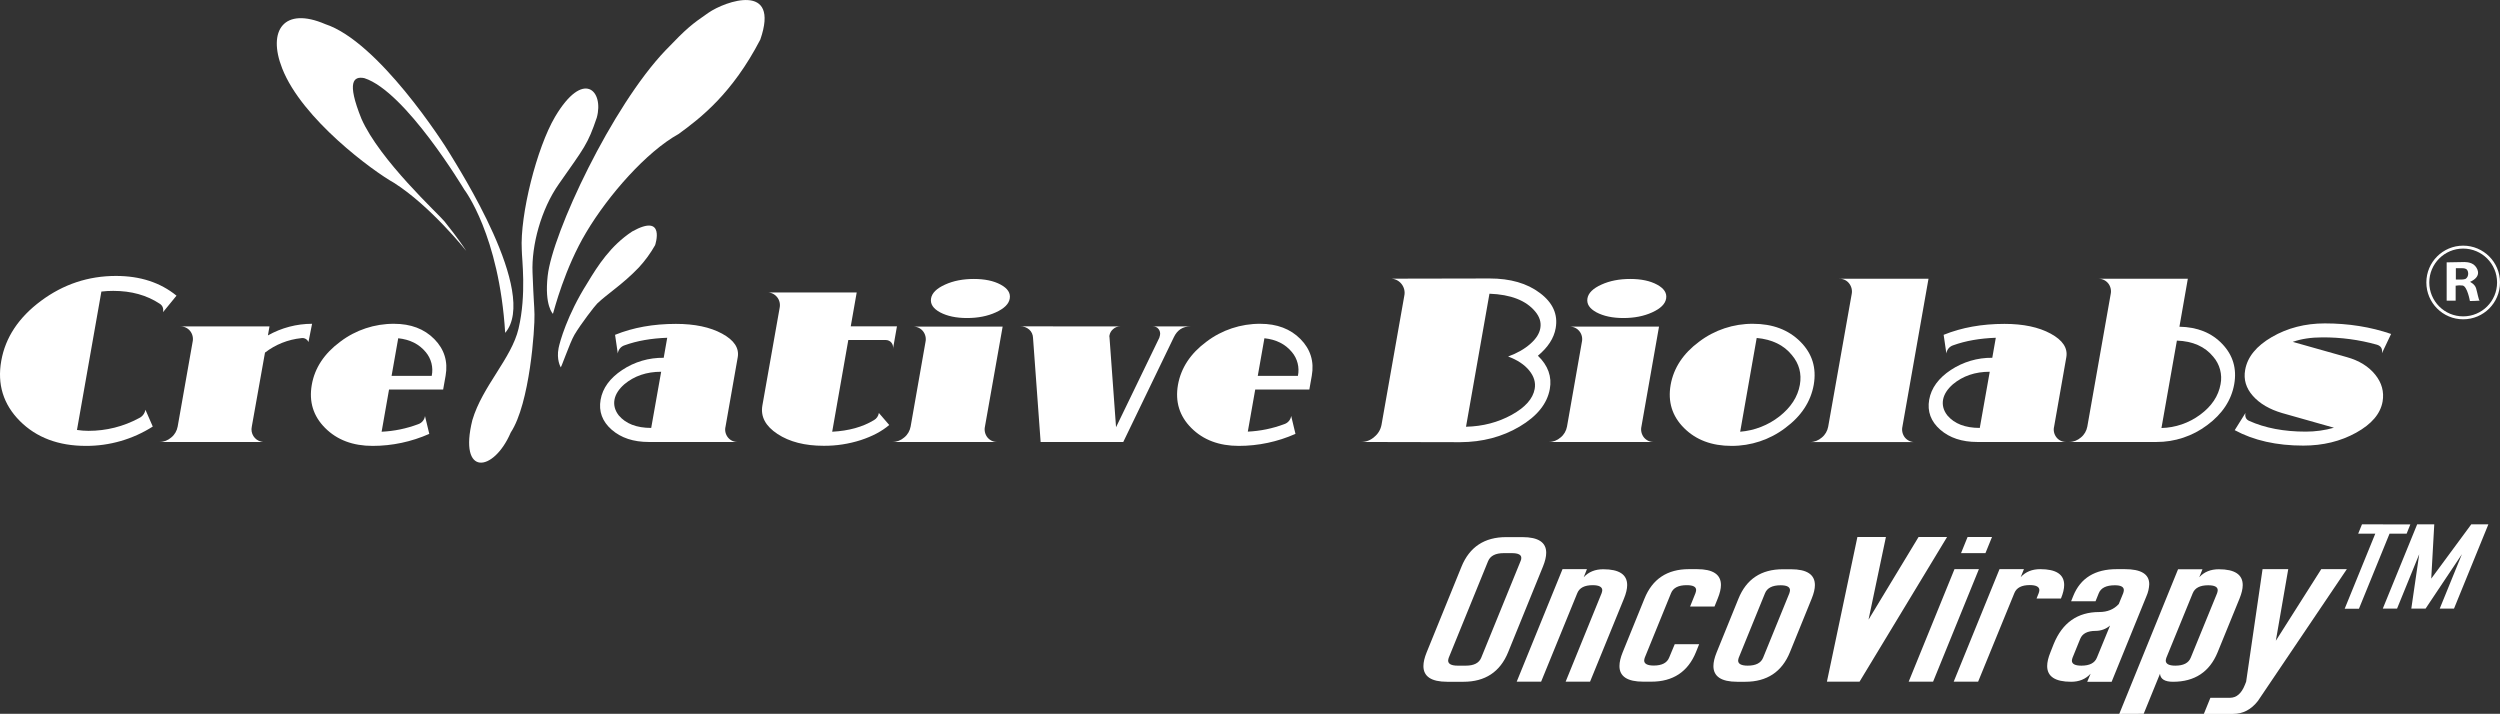 <?xml version="1.0" encoding="utf-8"?>
<!-- Generator: Adobe Illustrator 26.0.0, SVG Export Plug-In . SVG Version: 6.00 Build 0)  -->
<svg version="1.1" id="_1" xmlns="http://www.w3.org/2000/svg" xmlns:xlink="http://www.w3.org/1999/xlink" x="0px" y="0px"
	 viewBox="0 0 2559.5 730.8" style="enable-background:new 0 0 2559.5 730.8;" xml:space="preserve">
<rect x="0" y="0" width="2559.5" height="730.8" fill="#333333" stroke="none"/>
<style type="text/css">
	.st0{fill:#FFFFFF;}
	.st1{fill:none;stroke:#FFFFFF;stroke-width:3;stroke-miterlimit:10;}
</style>
<g id="_2_00000042694491741859255970000008923415496894024351_">
	<g id="_1-2">
		<path class="st0" d="M477.3,256.8c0,0-36.4-45.8-73.9-69.6c-21.2-11.8-94.2-65.2-114.5-117.2C273.5,30.9,291,6.6,333,24.7
			C387.2,42.5,453.9,145.9,461,158c7.7,13.1,91,142.2,56.2,182.8c-6.2-100.3-41.8-146.6-41.8-146.6C474.9,193.5,415.3,93.6,373,80
			c-11-2.2-18.3,3.5-3,41.5c18.7,42.5,79.1,97.8,85,105.1C469.4,244.5,475.8,254.5,477.3,256.8z"/>
		<path class="st0" d="M574,375.8c0,0-4.5-7.4-2.1-19.5c1.2-6,8.6-33.5,29.3-66.3c11-18.3,23.9-38.4,46-53
			c34.8-19.4,23.5,14,23.5,14c-4.7,8.3-10.3,16-16.8,23c-16.5,17.2-31.6,26.4-42.5,36.8c-2.4,2.3-16.6,20.7-23.2,31.8
			C583.3,350.8,573.6,379.6,574,375.8z"/>
		<path class="st0" d="M566.1,321.3c0,0-8.8-8.2-5.4-38.8c4.8-43.8,65.9-173.8,120.7-231c22.3-23.3,27-26.7,43.7-38.3
			c17.7-12.3,73.7-31.7,53.3,27.3c-28.7,55.3-61,80.2-83.7,96.7c-33,18.3-71.8,62.6-94.3,100.3C578,274.8,567.3,317.7,566.1,321.3z"
			/>
		<path class="st0" d="M611,120.4c-9.4,27.6-12.4,30.2-38.8,67.9c-18.4,26.2-28.1,63-27,90.6c1.2,31.6,1.7,31.3,2,42.9
			c0.4,14.2-4.7,91.3-24.3,121c-17.5,40.9-53.7,45.5-39.3-12.7c10.3-34.8,40.1-63.1,47.3-93.7c8.3-35.3,3.3-71.6,3.3-80.5
			c-2-36,15.4-104.6,34-136.2C597.5,70.2,618.5,93.2,611,120.4z"/>
		<path class="st0" d="M166.9,319.6c0.7-3.8-0.4-6.7-3.3-8.6c-13.3-8.8-29.1-13.2-47.6-13.2c-4.1,0-8.2,0.2-12.2,0.7l-25,141.7
			c4,0.6,8,0.9,11.9,0.9c18,0,35.7-4.4,51.6-13c3.5-1.6,5.9-4.8,6.6-8.6l7.5,17.2c-20.4,13-44.2,19.9-68.4,19.8
			c-28.2,0-50.7-8.5-67.7-25.5C3.4,414-3,393.4,1.3,369.4C5.5,345.5,19.1,325,42,308s48.5-25.5,76.7-25.5c24.8,0,45.4,6.7,62,20.2
			L166.9,319.6z"/>
		<path class="st0" d="M257.8,436.7c-1.6,7,2.8,14,9.8,15.5c1.1,0.3,2.3,0.4,3.4,0.3H163.3c4.4,0,8.7-1.7,12-4.6
			c3.5-2.8,5.8-6.8,6.6-11.2l15.3-86.7c0.9-3.9-0.1-8.1-2.6-11.2c-2.5-3.1-6.4-4.8-10.4-4.6h91.7l-1.6,9.2
			c13.8-7.8,29.4-11.9,45.2-11.9l-3.7,18.7c-1.2-2.9-4.3-4.6-7.4-4c-13.5,1.4-26.4,6.5-37.1,14.8L257.8,436.7z"/>
		<path class="st0" d="M439.5,444.2c-18.3,8.1-38,12.3-58,12.3c-20.2,0-36.4-6.1-48.6-18.3c-12.2-12.2-16.7-26.9-13.7-44.2
			c3-17.3,12.8-32.1,29.2-44.2c15.8-12,35.2-18.4,55-18.3c17.2,0,30.9,5.2,41.2,15.6c10.3,10.4,14.2,23,11.6,37.6l-2.5,14.1h-55.4
			l-7.6,43.2c12.8-0.6,25.4-3.2,37.4-7.7c3.7-1.2,6.5-4.5,7-8.4L439.5,444.2z M435.8,360.4c-6.7-8.1-16-12.8-28.1-14.1l-6.8,38.5
			h41.1C443.8,376.1,441.5,367.1,435.8,360.4L435.8,360.4z"/>
		<path class="st0" d="M745.3,447.9c2.5,3.1,6.4,4.8,10.4,4.6h-91.5c-15.7,0-28.4-4.2-38-12.6c-9.6-8.4-13.4-18.7-11.3-30.7
			c2.1-11.9,9.5-22,22.1-30.4c12.6-8.4,27.4-12.7,42.5-12.5l3.6-20.5c-16.4,0.6-30.9,3.1-43.6,7.7c-3.8,1.2-6.5,4.4-7,8.4l-2.8-19.1
			c18.5-7.5,39.2-11.2,62.3-11.2c19.2,0,35,3.3,47.3,10c12.3,6.7,17.6,14.7,16,24.1l-12.5,71.1C741.8,440.6,742.8,444.8,745.3,447.9
			z M676.9,380.6c-15,0-27.5,4.3-37.7,12.8c-5.7,5-9.1,10.3-10.1,15.8c-1,5.7,0.5,11.1,4.4,16.1c7.2,8.5,18.2,12.8,33.2,12.8
			L676.9,380.6z"/>
		<path class="st0" d="M910.4,435.1c-7.6,6.5-17.3,11.6-29.2,15.5c-12.2,3.9-25,5.9-37.9,5.8c-19.2,0-35-4-47.3-12.1
			c-12.3-8.1-17.4-17.7-15.5-29l17.7-100.1c0.8-3.9-0.1-8-2.7-11.1c-2.5-3.1-6.4-4.9-10.4-4.7h92l-6.1,34.7h47.3l-4.1,23.3
			c0.5-2.3-0.1-4.7-1.5-6.5c-1.4-1.8-3.6-2.8-5.9-2.8h-38.3L852,442c16.9-0.9,31.1-4.8,42.8-11.9c2.7-1.5,4.5-4.2,5-7.3L910.4,435.1
			z"/>
		<path class="st0" d="M1008.4,436.7c-0.9,3.9,0.1,8.1,2.6,11.2c2.6,3.1,6.4,4.8,10.4,4.6H913.7c4.4,0,8.7-1.7,12-4.6
			c3.5-2.8,5.8-6.8,6.6-11.2l15.2-86.5c0.9-3.9-0.1-8.1-2.6-11.2c-2.5-3.1-6.4-4.8-10.4-4.6h92L1008.4,436.7z M962.5,319.8
			c-7.2-3.9-10.2-8.6-9.3-14.2s5.7-10.3,14.3-14.2c8.5-3.9,18.4-5.8,29.5-5.8s20.3,1.9,27.5,5.8c7.2,3.9,10.2,8.6,9.3,14.2
			s-5.7,10.3-14.3,14.2c-8.5,3.9-18.4,5.8-29.5,5.8S969.7,323.6,962.5,319.8z"/>
		<path class="st0" d="M1146.8,334.2c-2.6,0-5.1,0.9-7,2.6c-2,1.6-3.4,3.8-3.9,6.4c-0.2,0.7-0.2,1.5,0,2.2l6.7,92l44.3-91.6
			c0.3-0.9,0.5-1.7,0.7-2.6c0.5-2.3-0.1-4.6-1.5-6.4c-1.4-1.8-3.6-2.7-5.9-2.6h38.5c-7.8,0-13.4,3.7-16.9,11L1150,452.5h-84.6
			l-7.8-106.7c-0.1-3.2-1.5-6.3-3.9-8.4c-2.5-2.2-5.8-3.4-9.2-3.3L1146.8,334.2z"/>
		<path class="st0" d="M1326.3,444.2c-18.3,8.1-38,12.3-58,12.3c-20.2,0-36.4-6.1-48.6-18.3S1203,411.3,1206,394
			c3.1-17.3,12.8-32.1,29.2-44.2c15.8-12,35.2-18.4,55-18.3c17.2,0,30.9,5.2,41.2,15.6s14.2,23,11.6,37.6l-2.5,14.1h-55.4l-7.6,43.1
			c12.8-0.6,25.4-3.2,37.4-7.7c3.7-1.2,6.5-4.5,7-8.4L1326.3,444.2z M1322.6,360.4c-6.7-8.1-16-12.8-28.1-14.1l-6.8,38.5h41.1
			C1330.6,376.1,1328.3,367.1,1322.6,360.4z"/>
		<path class="st0" d="M1393.7,452.5c4.9,0,9.7-1.9,13.3-5.2c3.9-3.1,6.5-7.5,7.4-12.4l23.3-132c1-4.4-0.2-9-3-12.4
			c-2.8-3.4-7.1-5.4-11.5-5.2l101.9-0.2c21.1,0,38.3,4.9,51.5,14.9c13.2,9.9,18.6,21.9,16.1,36c-1.8,10.3-7.9,19.6-18.2,28.2
			c10.4,10,14.5,21.4,12.2,34.1c-2.7,15-13,27.8-30.9,38.4c-17.9,10.6-38.2,15.9-60.8,16L1393.7,452.5z M1547.7,424.7
			c13.9-7.7,21.7-16.5,23.5-26.5c1.2-6.6-0.7-12.9-5.6-18.9c-4.9-6-12.1-10.8-21.6-14.3c9.3-3.4,16.8-7.7,22.8-13
			s9.3-10.6,10.2-16.1c1-5.9-0.7-11.5-5.2-16.9c-9.4-11.4-25.1-17.5-46.9-18.3l-24,136.2C1518.2,436.5,1533.7,432.4,1547.7,424.7
			L1547.7,424.7z"/>
		<path class="st0" d="M1680.5,436.7c-0.9,3.9,0.1,8.1,2.6,11.2c2.6,3.1,6.4,4.8,10.4,4.6h-107.8c4.4,0,8.7-1.7,12-4.6
			c3.5-2.8,5.8-6.8,6.6-11.2l15.2-86.5c0.9-3.9,0-8.1-2.6-11.2c-2.5-3.1-6.4-4.8-10.4-4.6h92L1680.5,436.7z M1634.5,319.8
			c-7.2-3.9-10.2-8.6-9.3-14.2s5.7-10.3,14.3-14.2c8.5-3.9,18.4-5.8,29.5-5.8c11.1,0,20.3,1.9,27.5,5.8c7.2,3.9,10.2,8.6,9.3,14.2
			s-5.7,10.3-14.3,14.2c-8.5,3.9-18.4,5.8-29.5,5.8C1650.9,325.6,1641.7,323.6,1634.5,319.8L1634.5,319.8z"/>
		<path class="st0" d="M1710.4,394c3.1-17.3,12.8-32.1,29.2-44.2c15.8-12,35.2-18.4,55-18.3c20.2,0,36.4,6.1,48.6,18.3
			s16.7,26.9,13.7,44.2c-3.1,17.3-12.8,32.1-29.2,44.2c-15.8,12-35.2,18.4-55,18.3c-20.2,0-36.4-6.1-48.6-18.3
			S1707.4,411.3,1710.4,394z M1842.7,394c2-11.4-0.7-21.6-8.1-30.4c-8.3-10.3-20.3-16.1-36.1-17.6l-16.9,96
			c14.6-1.2,28.6-6.6,40.2-15.7C1833.5,417.1,1840.5,406.3,1842.7,394z"/>
		<path class="st0" d="M1895.7,301.4c0.9-4-0.1-8.1-2.6-11.3c-2.5-3.2-6.4-4.9-10.4-4.7h91.7l-26.7,151.4c-0.9,3.9,0.1,8.1,2.6,11.2
			c2.6,3.1,6.4,4.8,10.4,4.6h-107.6c4.4,0,8.7-1.7,12-4.6c3.5-2.8,5.8-6.8,6.6-11.2L1895.7,301.4z"/>
		<path class="st0" d="M2105.5,447.9c2.5,3.1,6.4,4.8,10.4,4.6h-91.5c-15.7,0-28.4-4.2-38-12.6c-9.6-8.4-13.4-18.7-11.3-30.7
			c2.1-11.9,9.5-22,22.1-30.4c12.6-8.3,27.4-12.7,42.5-12.5l3.6-20.5c-16.4,0.6-30.9,3.1-43.6,7.7c-3.8,1.2-6.5,4.4-7,8.4l-2.8-19.1
			c18.5-7.5,39.2-11.2,62.3-11.2c19.2,0,35,3.3,47.3,10c12.3,6.7,17.6,14.7,16,24.1l-12.5,71.1C2102,440.6,2103,444.8,2105.5,447.9z
			 M2037.1,380.6c-15,0-27.5,4.3-37.7,12.8c-5.7,5-9.1,10.3-10.1,15.8c-1,5.7,0.5,11.1,4.4,16.1c7.2,8.5,18.2,12.8,33.2,12.8
			L2037.1,380.6z"/>
		<path class="st0" d="M2275.2,352.2c10.9,11.4,15,25.2,12.2,41.1c-2.9,16.4-12.1,30.4-27.6,41.9c-15,11.3-33.3,17.4-52.1,17.3
			h-89.3c4.4,0,8.7-1.7,12-4.6c3.5-2.8,5.8-6.8,6.6-11.2l23.9-135.5c0.9-3.9-0.1-8.1-2.6-11.2c-2.6-3.1-6.4-4.8-10.4-4.6h92
			l-8.6,49.1C2249.6,334.8,2264.3,340.7,2275.2,352.2z M2252.5,424.6c11.8-8.7,18.7-19.1,20.9-31.2c2-10-0.8-20.5-7.5-28.2
			c-8.5-10.4-20.9-15.9-37.2-16.5l-15.8,89.5C2227.1,437.9,2241,433.1,2252.5,424.6z"/>
		<path class="st0" d="M2298.9,422.8c-0.7,4,0.6,6.7,3.8,8.1c16.2,7.3,35.5,11,57.9,11c9.8,0,19.5-1.3,28.9-4l-53-15
			c-13-3.8-23-9.7-30-17.6c-7-7.9-9.7-16.8-7.9-26.6c2.3-13.2,11.4-24.4,27.4-33.7c15.9-9.2,34-13.9,54.2-13.9
			c24.2,0,46.8,3.6,67.8,10.8l-9.4,19.8c0.8-4.6-0.9-7.5-5.1-8.8c-18.2-5.1-37-7.6-55.9-7.5c-11.4,0-21.5,1.5-30.3,4.6l55.3,15.6
			c12.6,3.5,22.3,9.5,29.1,17.9c6.8,8.4,9.3,17.6,7.6,27.6c-2.2,12.5-11.2,23.1-27.1,31.9s-33.9,13.2-54.1,13.2
			c-27.4,0-50.8-5.3-70.2-15.8L2298.9,422.8z"/>
		<path class="st1" d="M2558,289.2c0,20-16.2,36.2-36.2,36.2c-20,0-36.2-16.2-36.2-36.2s16.2-36.2,36.2-36.2c0,0,0,0,0,0
			C2541.8,253,2558,269.2,2558,289.2C2558,289.2,2558,289.2,2558,289.2z"/>
		<path class="st0" d="M2538.6,307.6c-1-0.4-2.3-8.2-3.6-12.5s-6.2-6.5-6.2-6.5c11.2-5,8.9-12.2,5.2-16.4
			c-4.1-4.6-12.2-3.9-12.2-3.9l-16.9,0.3v39.2h9.2v-15.3c2.3-0.4,4.7-0.5,7-0.2c4.9,0.5,7.6,15.9,7.6,15.9S2539.6,308,2538.6,307.6z
			 M2524.9,285c-1,1.2-4.8,1.2-4.8,1.2h-5.8v-11.6c0,0,4.9,0,6.6,0c1.3-0.1,2.5,0.2,3.7,0.7C2527.4,276.6,2527.9,282.6,2524.9,285z"
			/>
		<path class="st0" d="M1544,667.8c-8.2,20.1-23.5,30.2-45.7,30.2h-16.7c-16.2,0-24.3-5.4-24.3-16.1c0-3.9,1.1-8.6,3.3-14l35.7-87.8
			c8.2-20.1,23.5-30.2,45.7-30.2h16.7c16.2,0,24.4,5.4,24.3,16.1c0,3.9-1.1,8.6-3.3,14L1544,667.8z M1547.8,566.3h-8.3
			c-8.3,0-13.7,2.7-16,8.2l-40.2,98.7c-0.4,1-0.6,2-0.7,3.1c0,3.4,3.3,5.2,9.8,5.2h8.3c8.3,0,13.6-2.7,15.8-8.2l40.2-98.7
			c0.5-1,0.8-2.1,0.8-3.2C1557.7,568,1554.4,566.3,1547.8,566.3L1547.8,566.3z"/>
		<path class="st0" d="M1577.8,697.9h-25l46.9-115.2h25l-3.3,8.3c5-5.5,11.7-8.2,20-8.2c16.3,0,24.5,5.4,24.5,16.2
			c0,3.9-1.1,8.5-3.3,13.9l-34.7,85h-25l36.8-90.5c0.4-1,0.6-2,0.7-3.1c0-3.4-3.3-5.2-9.8-5.2c-8.3,0-13.6,2.7-15.8,8.2
			L1577.8,697.9z"/>
		<path class="st0" d="M1714.6,659.5h25l-3.3,8.2c-8.2,20.1-23.5,30.2-45.7,30.2h-8.3c-16.2,0-24.4-5.4-24.3-16.1
			c0-3.9,1.1-8.6,3.3-14l22.3-54.9c8.1-20.1,23.3-30.2,45.5-30.2h8.3c16.3,0,24.5,5.4,24.5,16.2c0,3.9-1.1,8.5-3.3,13.9l-3.3,8.2
			h-25l5.5-13.7c0.4-1,0.6-2.1,0.7-3.2c0-3.4-3.2-5-9.7-5c-8.4,0-13.8,2.7-16,8.2l-26.8,65.8c-0.4,1-0.6,2-0.7,3.1
			c0,3.4,3.3,5.2,9.8,5.2c8.3,0,13.6-2.7,15.8-8.2L1714.6,659.5z"/>
		<path class="st0" d="M1832.5,667.8c-8.2,20.1-23.5,30.2-45.7,30.2h-8.3c-16.2,0-24.3-5.4-24.3-16.1c0-3.9,1.1-8.6,3.3-14
			l22.3-54.9c8.1-20.1,23.3-30.2,45.5-30.2h8.3c16.3,0,24.5,5.4,24.5,16.2c0,3.9-1.1,8.5-3.3,13.9L1832.5,667.8z M1823,599.2
			c-8.4,0-13.8,2.7-16,8.2l-26.8,65.8c-0.4,1-0.6,2-0.7,3.1c0,3.4,3.3,5.2,9.8,5.2c8.3,0,13.6-2.7,15.8-8.2l26.8-65.8
			c0.4-1,0.6-2.1,0.7-3.2C1832.6,600.9,1829.4,599.2,1823,599.2z"/>
		<path class="st0" d="M1870.4,697.9l31.2-148.1h29.2l-17.8,84.6l51.2-84.6h29.2l-89.6,148.1L1870.4,697.9z"/>
		<path class="st0" d="M1954.1,697.9l46.9-115.2h25l-46.9,115.2H1954.1z M2039.4,549.8l-6.7,16.5h-25l6.7-16.5H2039.4z"/>
		<path class="st0" d="M2025.2,697.9h-25l46.9-115.2h25l-3.3,8.2c5-5.5,11.7-8.2,20-8.2c16.3,0,24.5,5.4,24.5,16.2
			c0,3.9-1.1,8.5-3.3,13.9h-25l2.2-5.5c0.4-1,0.6-2,0.7-3.1c0-3.4-3.3-5.2-9.8-5.2c-8.3,0-13.6,2.7-15.8,8.2L2025.2,697.9z"/>
		<path class="st0" d="M2102.5,659.5c8.9-21.9,24.5-32.9,46.7-32.9c8.3,0,15-2.7,20-8.2l4.5-11c0.4-1,0.6-2.1,0.7-3.2
			c0-3.4-3.1-5-9.2-5c-8.8,0-14.3,2.7-16.5,8.2l-3.3,8.2h-25l2.2-5.5c7.4-18.3,22.3-27.4,44.5-27.4h8.3c16.7,0,25,5.1,25,15.4
			c-0.2,4.2-1.1,8.3-2.8,12.1l-35.7,87.8h-25l3.5-8.3c-5.1,5.6-11.8,8.3-20,8.3c-16.3,0-24.5-5.4-24.5-16.1c0-3.9,1.1-8.6,3.3-14
			L2102.5,659.5z M2131,681.5c8.3,0,13.6-2.7,15.8-8.2l13.5-32.9c-4.1,3.6-9.4,5.5-14.8,5.5c-8.3,0-13.6,2.7-15.8,8.2l-7.8,19.2
			c-0.4,1-0.6,2-0.7,3.1C2121.2,679.8,2124.5,681.5,2131,681.5z"/>
		<path class="st0" d="M2270.4,667.8c-8.2,20.1-23.5,30.2-45.7,30.2c-8.3,0-12.8-2.7-13.3-8.2l-16.7,41l-25,0.1l60.2-148.1h25
			l-3.3,8.2c5-5.5,11.7-8.2,20-8.2c16.3,0,24.5,5.4,24.5,16.2c0,3.9-1.1,8.5-3.3,13.9L2270.4,667.8z M2260.7,599.2
			c-8.3,0-13.6,2.7-15.8,8.2l-26.9,65.8c-0.4,1-0.6,2-0.7,3.1c0,3.4,3.3,5.2,9.8,5.2c8.3,0,13.6-2.7,15.8-8.2l26.9-65.8
			c0.4-1,0.6-2,0.7-3.1C2270.6,600.9,2267.3,599.2,2260.7,599.2z"/>
		<path class="st0" d="M2342.7,582.7L2330,656l46.5-73.3h26.2l-91.1,135c-6.9,8.8-15.3,13.2-25.3,13.2h-30l6.7-16.5h20
			c6.7,0,11.8-4.4,15.3-13.2l1.3-3.3l16.8-115.2L2342.7,582.7z"/>
		<path class="st0" d="M2414.3,546.4l3.9-9.6l49.5,0.1l-3.8,9.5h-17.5l-31.3,76.8h-14.6l31.3-76.8L2414.3,546.4z"/>
		<path class="st0" d="M2439.5,623.1l35.2-86.3h17.5l-3.1,55.6l41-55.6h17.5l-35.2,86.3h-14.6l22.7-55.7l-37.2,55.7h-14.6l8.1-55.7
			l-22.7,55.7H2439.5z"/>
	</g>
</g>
</svg>

